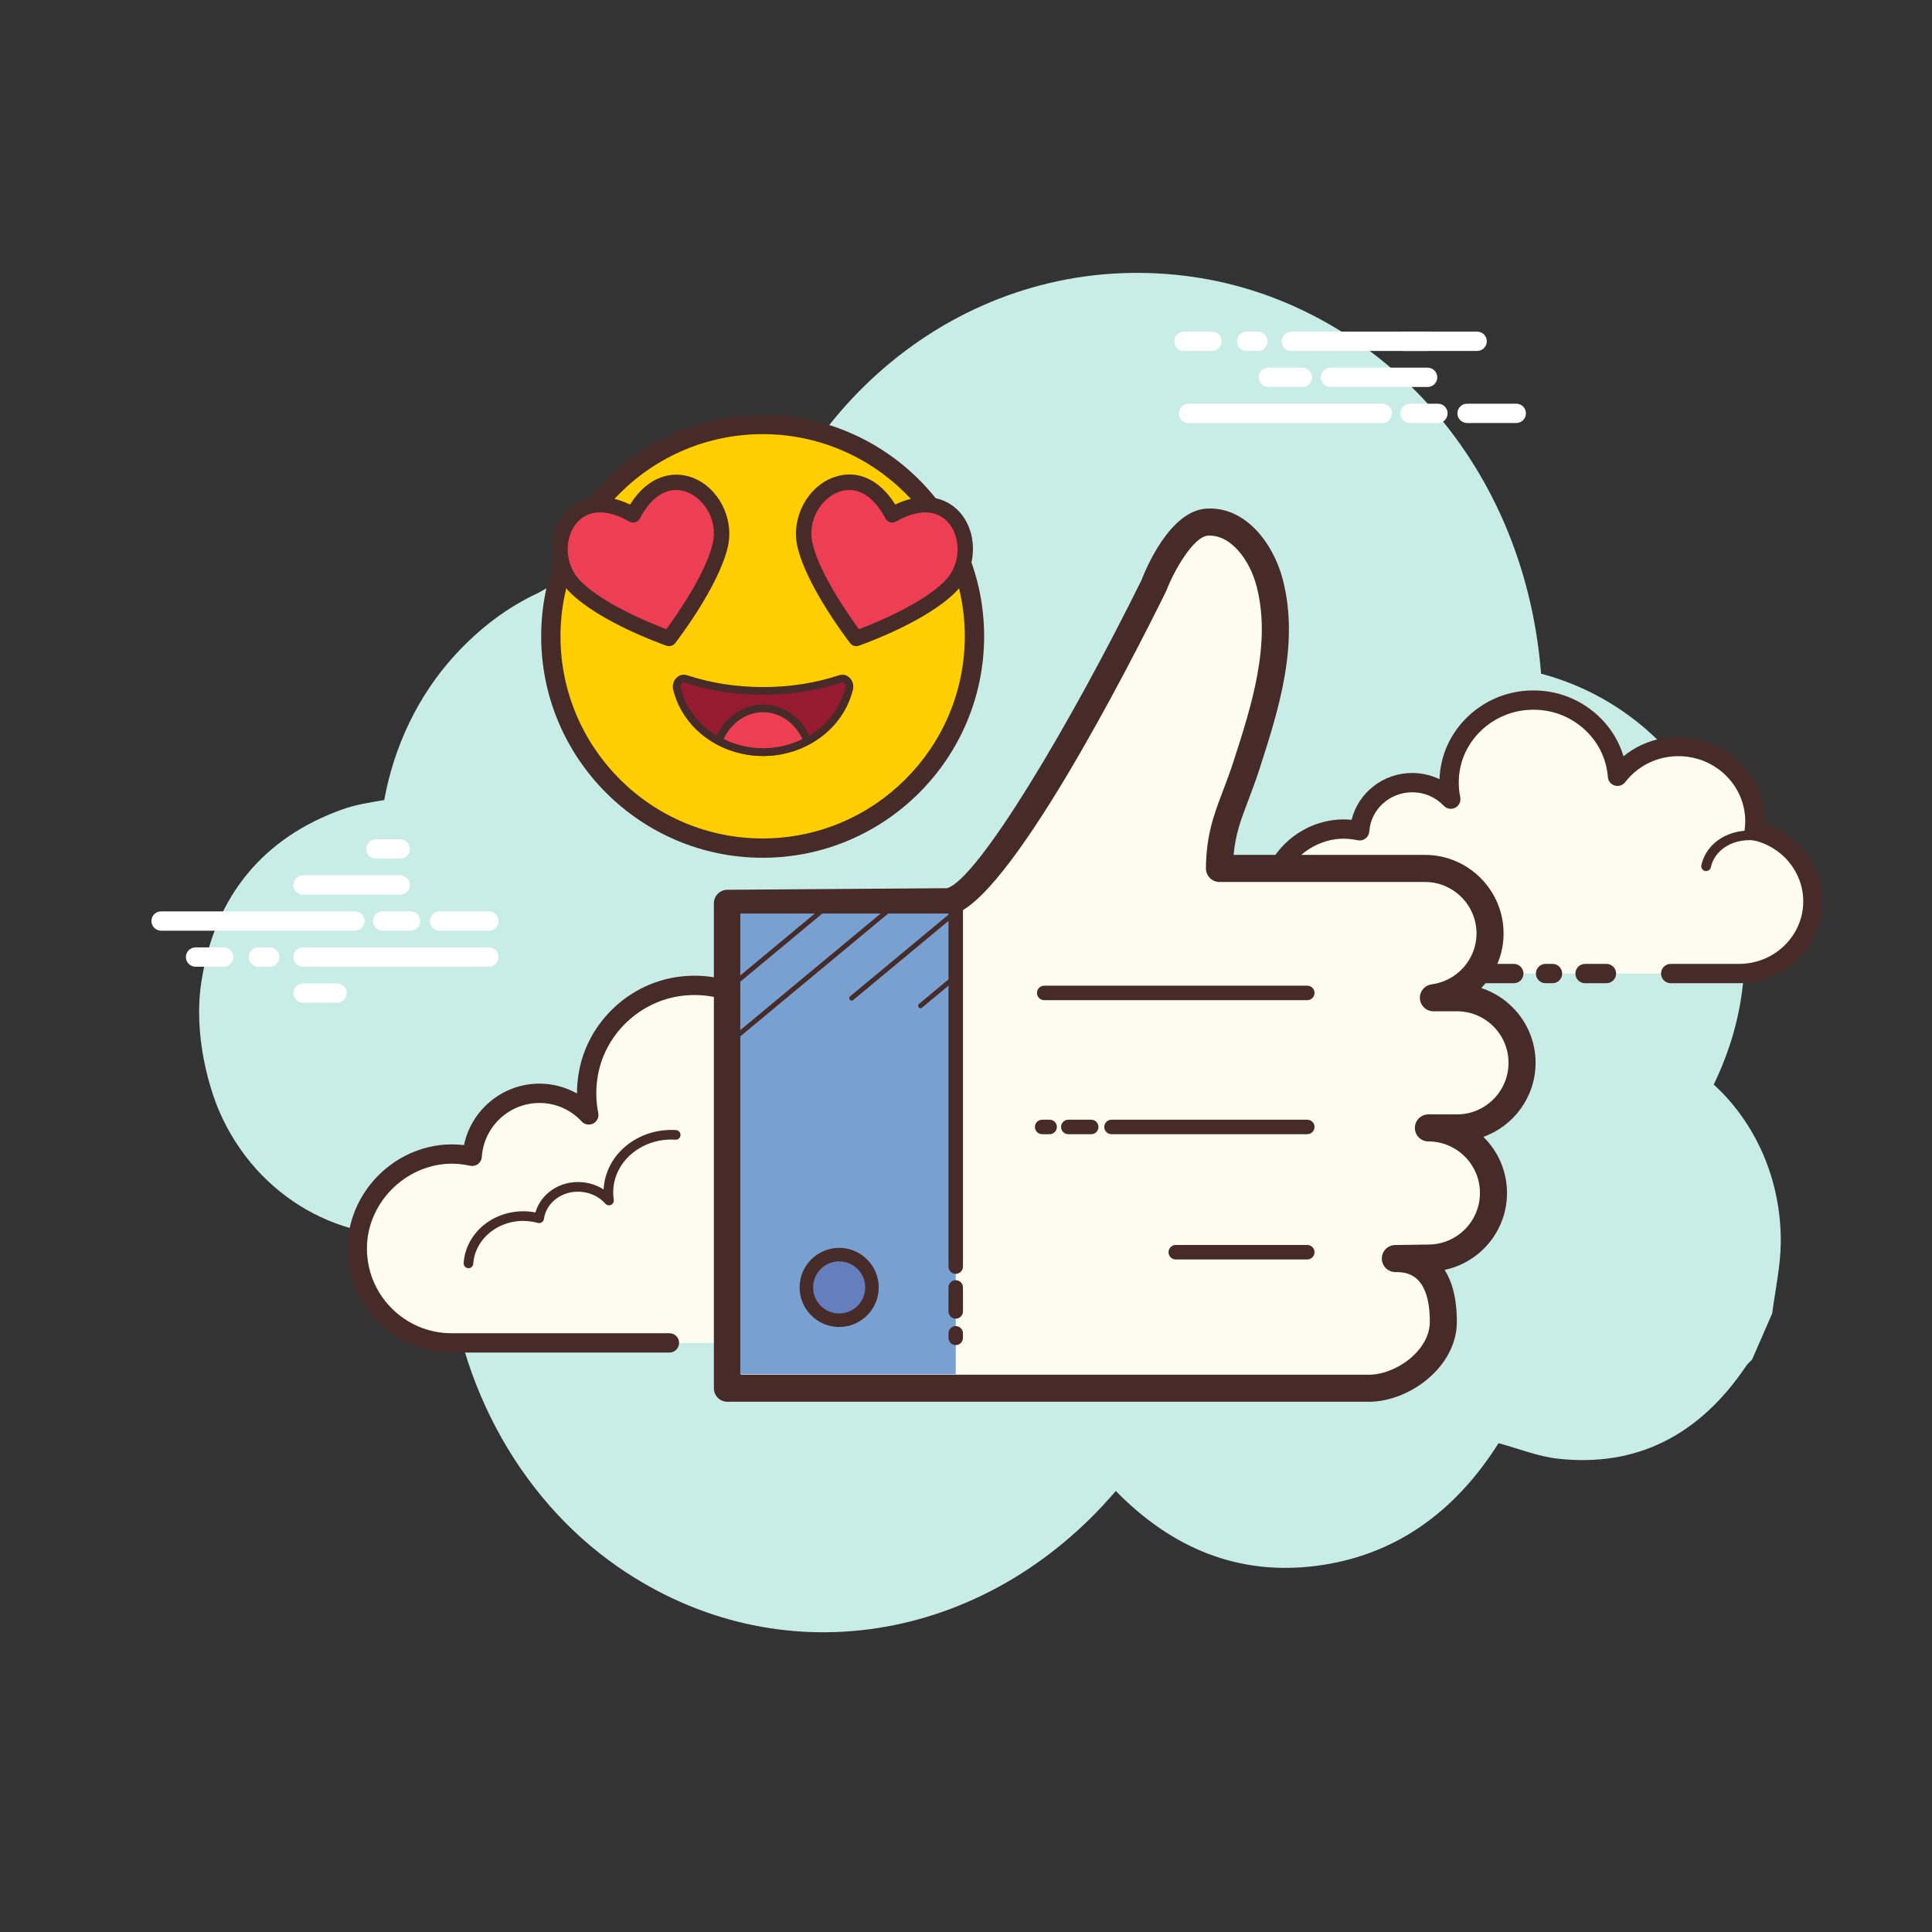 <svg version="1.1" xmlns="http://www.w3.org/2000/svg" xmlns:xlink="http://www.w3.org/1999/xlink" width="100px" height="100px" viewBox="0,0,256,256"><rect x="0" y="0" width="256" height="256" fill="#333333" stroke="none"/><g fill="none" fill-rule="nonzero" stroke="none" stroke-width="1" stroke-linecap="butt" stroke-linejoin="miter" stroke-miterlimit="10" stroke-dasharray="" stroke-dashoffset="0" font-family="none" font-weight="none" font-size="none" text-anchor="none" style="mix-blend-mode: normal"><g transform="scale(2.56,2.56)"><path d="M88.703,56.136c0.3,-0.616 0.566,-1.264 0.796,-1.943c2.633,-7.77 -1.349,-17.078 -9.733,-19.325c-0.906,-11.383 -8.906,-19.192 -17.941,-20.525c-10.341,-1.525 -19.814,5.044 -22.966,15.485c-3.799,-1.346 -7.501,-1.182 -10.99,0.857c-1.583,0.732 -3.031,1.812 -4.33,3.233c-1.907,2.086 -3.147,4.719 -3.652,7.495c-0.748,0.118 -1.483,0.236 -2.176,0.484c-4.04,1.449 -6.589,4.431 -7.288,8.923c-0.435,2.797 0.443,5.587 0.933,6.714c1.935,4.455 6.422,6.98 10.981,6.312c0.227,-0.033 0.557,0.069 0.752,0.233c0.241,7.12 3.698,13.417 8.884,17.014c8.321,5.772 19.027,3.994 25.781,-3.921c2.894,2.96 6.338,4.398 10.384,3.876c4.023,-0.519 7.147,-2.739 9.426,-6.349c1.053,0.283 2.051,0.691 3.083,0.804c4.042,0.442 7.297,-1.184 9.732,-4.8c0.083,-0.124 0.203,-0.219 0.306,-0.328c0.348,-0.798 0.696,-1.596 1.044,-2.394c0.155,-1.211 0.429,-2.423 0.443,-3.632c0.039,-3.256 -1.292,-6.223 -3.469,-8.213z" fill="#c8ede6"></path><path d="M37.806,69.509c0,0 11.691,0 11.762,0c2.7,0 4.888,-2.189 4.888,-4.889c0,-2.355 -1.666,-4.321 -3.884,-4.784c0.026,-0.206 0.043,-0.415 0.043,-0.628c0,-2.796 -2.267,-5.063 -5.063,-5.063c-1.651,0 -3.113,0.794 -4.037,2.017c-0.236,-3.113 -3.017,-5.514 -6.27,-5.116c-2.379,0.291 -4.346,2.13 -4.784,4.486c-0.14,0.756 -0.126,1.489 0.014,2.177c-0.638,-0.687 -1.546,-1.119 -2.557,-1.119c-1.85,0 -3.361,1.441 -3.48,3.261c-0.84,-0.186 -1.754,-0.174 -2.717,0.188c-1.84,0.691 -3.15,2.423 -3.227,4.387c-0.109,2.789 2.12,5.085 4.885,5.085c0.21,0 0.948,0 1.118,0h10.153" fill="#fdfcef"></path><path d="M49.568,70.009h-11.762c-0.276,0 -0.5,-0.224 -0.5,-0.5c0,-0.276 0.224,-0.5 0.5,-0.5h11.762c2.419,0 4.388,-1.969 4.388,-4.389c0,-2.066 -1.466,-3.873 -3.486,-4.295c-0.255,-0.053 -0.426,-0.292 -0.394,-0.55c0.023,-0.186 0.039,-0.375 0.039,-0.567c0,-2.516 -2.047,-4.563 -4.563,-4.563c-1.439,0 -2.765,0.663 -3.638,1.818c-0.125,0.167 -0.338,0.24 -0.54,0.178c-0.199,-0.059 -0.342,-0.234 -0.357,-0.441c-0.104,-1.377 -0.779,-2.671 -1.85,-3.549c-1.083,-0.887 -2.453,-1.282 -3.86,-1.109c-2.166,0.265 -3.956,1.943 -4.353,4.081c-0.124,0.668 -0.12,1.337 0.012,1.986c0.045,0.219 -0.062,0.442 -0.261,0.544c-0.199,0.102 -0.443,0.059 -0.595,-0.104c-0.575,-0.619 -1.353,-0.959 -2.19,-0.959c-1.569,0 -2.878,1.227 -2.981,2.794c-0.01,0.146 -0.082,0.28 -0.199,0.367c-0.117,0.087 -0.267,0.119 -0.408,0.088c-0.84,-0.186 -1.637,-0.131 -2.433,0.167c-1.669,0.626 -2.835,2.209 -2.903,3.938c-0.047,1.207 0.387,2.35 1.222,3.218c0.835,0.868 1.959,1.347 3.164,1.347h11.268c0.276,0 0.5,0.224 0.5,0.5c0,0.276 -0.224,0.5 -0.5,0.5h-11.269c-1.479,0 -2.859,-0.587 -3.884,-1.654c-1.025,-1.066 -1.558,-2.469 -1.5,-3.95c0.083,-2.126 1.51,-4.069 3.551,-4.835c0.8,-0.3 1.627,-0.399 2.468,-0.299c0.377,-1.822 1.997,-3.182 3.905,-3.182c0.684,0 1.354,0.179 1.944,0.51c0,-0.385 0.035,-0.772 0.107,-1.159c0.476,-2.562 2.62,-4.573 5.215,-4.89c1.681,-0.206 3.321,0.266 4.615,1.328c1.004,0.823 1.716,1.951 2.038,3.193c1.012,-0.916 2.319,-1.426 3.714,-1.426c3.067,0 5.563,2.496 5.563,5.563c0,0.083 -0.002,0.166 -0.007,0.249c2.254,0.672 3.848,2.777 3.848,5.164c-0.002,2.97 -2.419,5.388 -5.39,5.388z" fill="#472b29"></path><path d="M34.973,58.74c-1.808,-0.119 -3.365,1.13 -3.476,2.789c-0.014,0.206 -0.005,0.409 0.025,0.606c-0.349,-0.394 -0.865,-0.661 -1.458,-0.7c-1.085,-0.071 -2.022,0.645 -2.158,1.62c-0.197,-0.054 -0.403,-0.09 -0.616,-0.104c-1.582,-0.104 -2.944,0.989 -3.042,2.441" fill="#fdfcef"></path><path d="M24.249,65.641c-0.006,0 -0.012,0 -0.017,0c-0.138,-0.009 -0.242,-0.128 -0.233,-0.266c0.106,-1.586 1.586,-2.781 3.308,-2.673c0.135,0.009 0.271,0.027 0.408,0.053c0.273,-0.968 1.26,-1.643 2.366,-1.568c0.425,0.028 0.823,0.16 1.163,0.382c0.001,-0.019 0.002,-0.038 0.003,-0.056c0.121,-1.793 1.798,-3.138 3.742,-3.021c0.138,0.009 0.242,0.128 0.233,0.266c-0.009,0.138 -0.124,0.245 -0.266,0.233c-1.654,-0.11 -3.108,1.038 -3.21,2.556c-0.013,0.184 -0.005,0.37 0.023,0.552c0.017,0.11 -0.041,0.217 -0.141,0.265c-0.098,0.047 -0.219,0.022 -0.293,-0.061c-0.318,-0.359 -0.788,-0.584 -1.287,-0.617c-0.946,-0.067 -1.775,0.554 -1.894,1.405c-0.01,0.071 -0.05,0.134 -0.11,0.174c-0.06,0.04 -0.133,0.052 -0.204,0.033c-0.188,-0.051 -0.379,-0.084 -0.567,-0.096c-1.431,-0.104 -2.688,0.895 -2.776,2.208c-0.008,0.13 -0.118,0.231 -0.248,0.231z" fill="#472b29"></path><path d="M51.547,60.409c-1.699,-0.801 -3.664,-0.234 -4.389,1.267c-0.09,0.186 -0.157,0.379 -0.201,0.574" fill="#fdfcef"></path><path d="M46.958,62.499c-0.018,0 -0.037,-0.002 -0.056,-0.006c-0.135,-0.031 -0.219,-0.165 -0.188,-0.299c0.049,-0.216 0.123,-0.427 0.219,-0.626c0.783,-1.621 2.9,-2.242 4.721,-1.384c0.125,0.059 0.179,0.208 0.12,0.333c-0.058,0.125 -0.208,0.178 -0.333,0.12c-1.574,-0.743 -3.394,-0.226 -4.058,1.15c-0.08,0.165 -0.141,0.34 -0.182,0.52c-0.026,0.113 -0.129,0.192 -0.243,0.192z" fill="#472b29"></path><path d="M18.369,48.172h-10.031c-0.276,0 -0.5,-0.224 -0.5,-0.5c0,-0.276 0.224,-0.5 0.5,-0.5h10.031c0.276,0 0.5,0.224 0.5,0.5c0,0.276 -0.224,0.5 -0.5,0.5zM21.249,48.172h-1.446c-0.276,0 -0.5,-0.224 -0.5,-0.5c0,-0.276 0.224,-0.5 0.5,-0.5h1.446c0.276,0 0.5,0.224 0.5,0.5c0,0.276 -0.223,0.5 -0.5,0.5zM25.304,48.172h-2.546c-0.276,0 -0.5,-0.224 -0.5,-0.5c0,-0.276 0.224,-0.5 0.5,-0.5h2.546c0.276,0 0.5,0.224 0.5,0.5c0,0.276 -0.224,0.5 -0.5,0.5zM25.304,50.037h-9.616c-0.276,0 -0.5,-0.224 -0.5,-0.5c0,-0.276 0.224,-0.5 0.5,-0.5h9.616c0.276,0 0.5,0.224 0.5,0.5c0,0.276 -0.224,0.5 -0.5,0.5zM13.956,50.037h-0.58c-0.276,0 -0.5,-0.224 -0.5,-0.5c0,-0.276 0.224,-0.5 0.5,-0.5h0.58c0.276,0 0.5,0.224 0.5,0.5c0,0.276 -0.223,0.5 -0.5,0.5zM11.579,50.037h-1.457c-0.276,0 -0.5,-0.224 -0.5,-0.5c0,-0.276 0.224,-0.5 0.5,-0.5h1.457c0.276,0 0.5,0.224 0.5,0.5c0,0.276 -0.223,0.5 -0.5,0.5zM20.715,46.307h-5.027c-0.276,0 -0.5,-0.224 -0.5,-0.5c0,-0.276 0.224,-0.5 0.5,-0.5h5.027c0.276,0 0.5,0.224 0.5,0.5c0,0.276 -0.223,0.5 -0.5,0.5zM20.715,44.442h-1.257c-0.276,0 -0.5,-0.224 -0.5,-0.5c0,-0.276 0.224,-0.5 0.5,-0.5h1.257c0.276,0 0.5,0.224 0.5,0.5c0,0.276 -0.223,0.5 -0.5,0.5zM17.447,51.902h-1.759c-0.276,0 -0.5,-0.224 -0.5,-0.5c0,-0.276 0.224,-0.5 0.5,-0.5h1.759c0.276,0 0.5,0.224 0.5,0.5c0,0.276 -0.224,0.5 -0.5,0.5z" fill="#ffffff"></path><g><path d="M86.475,50.39c1.883,0 3.517,0 3.54,0c2.11,0 3.821,-1.674 3.821,-3.739c0,-1.802 -1.302,-3.305 -3.035,-3.66c0.02,-0.158 0.034,-0.317 0.034,-0.48c0,-2.139 -1.772,-3.873 -3.957,-3.873c-1.29,0 -2.433,0.607 -3.155,1.543c-0.185,-2.381 -2.358,-4.218 -4.9,-3.913c-1.859,0.223 -3.397,1.629 -3.739,3.431c-0.11,0.578 -0.098,1.139 0.011,1.665c-0.498,-0.525 -1.208,-0.856 -1.998,-0.856c-1.446,0 -2.627,1.102 -2.72,2.494c-0.657,-0.142 -1.371,-0.133 -2.123,0.143c-1.438,0.528 -2.462,1.853 -2.522,3.356c-0.085,2.133 1.657,3.889 3.818,3.889c0.164,0 0.741,0 0.874,0h7.934M79.997,50.39h0.36" fill="#fdfcef"></path><path d="M90.015,50.891h-3.54c-0.276,0 -0.5,-0.224 -0.5,-0.5c0,-0.276 0.224,-0.5 0.5,-0.5h3.54c1.831,0 3.321,-1.453 3.321,-3.24c0,-1.524 -1.108,-2.857 -2.636,-3.169c-0.256,-0.052 -0.429,-0.293 -0.396,-0.553c0.018,-0.137 0.03,-0.276 0.03,-0.417c0,-1.86 -1.551,-3.373 -3.457,-3.373c-1.092,0 -2.098,0.491 -2.76,1.348c-0.126,0.164 -0.339,0.231 -0.539,0.173c-0.198,-0.059 -0.339,-0.234 -0.355,-0.44c-0.079,-1.019 -0.565,-1.943 -1.369,-2.603c-0.829,-0.681 -1.886,-0.982 -2.973,-0.852c-1.646,0.197 -3.006,1.442 -3.308,3.028c-0.094,0.494 -0.09,0.989 0.01,1.47c0.045,0.219 -0.06,0.441 -0.258,0.544c-0.198,0.103 -0.44,0.064 -0.595,-0.099c-0.428,-0.452 -1.009,-0.7 -1.635,-0.7c-1.169,0 -2.145,0.891 -2.221,2.028c-0.01,0.145 -0.082,0.279 -0.198,0.366c-0.116,0.088 -0.263,0.12 -0.407,0.089c-0.639,-0.139 -1.242,-0.098 -1.845,0.124c-1.262,0.464 -2.144,1.632 -2.195,2.907c-0.035,0.875 0.283,1.708 0.895,2.344c0.635,0.661 1.496,1.025 2.423,1.025h8.808c0.276,0 0.5,0.224 0.5,0.5c0,0.276 -0.224,0.5 -0.5,0.5h-8.808c-1.185,0 -2.331,-0.485 -3.145,-1.332c-0.802,-0.835 -1.218,-1.928 -1.172,-3.077c0.067,-1.674 1.212,-3.204 2.849,-3.805c0.61,-0.224 1.242,-0.306 1.88,-0.244c0.344,-1.396 1.629,-2.424 3.135,-2.424c0.493,0 0.976,0.113 1.414,0.323c0.009,-0.241 0.036,-0.483 0.082,-0.725c0.382,-2.01 2.097,-3.586 4.171,-3.834c1.36,-0.161 2.684,0.218 3.726,1.072c0.748,0.614 1.278,1.41 1.546,2.302c0.791,-0.648 1.785,-1.007 2.842,-1.007c2.458,0 4.457,1.962 4.457,4.373c0,0.034 0,0.068 -0.001,0.103c1.764,0.555 3.003,2.188 3.003,4.037c0.002,2.336 -1.937,4.238 -4.319,4.238zM80.357,50.891h-0.359c-0.276,0 -0.5,-0.224 -0.5,-0.5c0,-0.276 0.224,-0.5 0.5,-0.5h0.359c0.276,0 0.5,0.224 0.5,0.5c0,0.276 -0.224,0.5 -0.5,0.5z" fill="#472b29"></path><path d="M88.307,45.087c-0.018,0 -0.036,-0.002 -0.055,-0.006c-0.135,-0.03 -0.219,-0.164 -0.189,-0.299c0.038,-0.167 0.094,-0.328 0.169,-0.479c0.604,-1.223 2.274,-1.674 3.722,-1.006c0.125,0.058 0.18,0.207 0.122,0.332c-0.058,0.125 -0.207,0.18 -0.332,0.122c-1.204,-0.557 -2.578,-0.209 -3.063,0.774c-0.058,0.116 -0.101,0.24 -0.129,0.367c-0.027,0.116 -0.13,0.195 -0.245,0.195z" fill="#472b29"></path><g fill="#472b29"><path d="M83.149,50.891h-1.107c-0.276,0 -0.5,-0.224 -0.5,-0.5c0,-0.276 0.224,-0.5 0.5,-0.5h1.107c0.276,0 0.5,0.224 0.5,0.5c0,0.276 -0.224,0.5 -0.5,0.5z"></path></g></g><g fill="#ffffff"><path d="M71.546,21.895h-10.03c-0.276,0 -0.5,-0.224 -0.5,-0.5c0,-0.276 0.224,-0.5 0.5,-0.5h10.03c0.276,0 0.5,0.224 0.5,0.5c0,0.276 -0.223,0.5 -0.5,0.5zM74.428,21.895h-1.446c-0.276,0 -0.5,-0.224 -0.5,-0.5c0,-0.276 0.224,-0.5 0.5,-0.5h1.446c0.276,0 0.5,0.224 0.5,0.5c0,0.276 -0.224,0.5 -0.5,0.5zM78.482,21.895h-2.546c-0.276,0 -0.5,-0.224 -0.5,-0.5c0,-0.276 0.224,-0.5 0.5,-0.5h2.546c0.276,0 0.5,0.224 0.5,0.5c0,0.276 -0.224,0.5 -0.5,0.5zM76.456,18.165h-9.616c-0.276,0 -0.5,-0.224 -0.5,-0.5c0,-0.276 0.224,-0.5 0.5,-0.5h9.617c0.276,0 0.5,0.224 0.5,0.5c0,0.276 -0.224,0.5 -0.501,0.5zM65.108,18.165h-0.58c-0.276,0 -0.5,-0.224 -0.5,-0.5c0,-0.276 0.224,-0.5 0.5,-0.5h0.58c0.276,0 0.5,0.224 0.5,0.5c0,0.276 -0.223,0.5 -0.5,0.5zM62.731,18.165h-1.456c-0.276,0 -0.5,-0.224 -0.5,-0.5c0,-0.276 0.224,-0.5 0.5,-0.5h1.456c0.276,0 0.5,0.224 0.5,0.5c0,0.276 -0.223,0.5 -0.5,0.5zM73.893,20.03h-5.027c-0.276,0 -0.5,-0.224 -0.5,-0.5c0,-0.276 0.224,-0.5 0.5,-0.5h5.027c0.276,0 0.5,0.224 0.5,0.5c0,0.276 -0.224,0.5 -0.5,0.5z"></path><path d="M73.893,18.165h-1.257c-0.276,0 -0.5,-0.224 -0.5,-0.5c0,-0.276 0.224,-0.5 0.5,-0.5h1.257c0.276,0 0.5,0.224 0.5,0.5c0,0.276 -0.224,0.5 -0.5,0.5zM67.411,20.03h-1.759c-0.276,0 -0.5,-0.224 -0.5,-0.5c0,-0.276 0.224,-0.5 0.5,-0.5h1.759c0.276,0 0.5,0.224 0.5,0.5c0,0.276 -0.224,0.5 -0.5,0.5z"></path></g><g><path d="M39.474,21.971c-6.055,0 -10.964,4.909 -10.964,10.964c0,6.055 4.909,10.964 10.964,10.964c6.055,0 10.964,-4.909 10.964,-10.964c0,-6.055 -4.909,-10.964 -10.964,-10.964z" fill="#ffce00"></path><path d="M39.474,44.398c-6.321,0 -11.463,-5.143 -11.463,-11.463c0,-6.321 5.143,-11.464 11.463,-11.464c6.321,0 11.464,5.143 11.464,11.464c0,6.321 -5.142,11.463 -11.464,11.463zM39.474,22.471c-5.77,0 -10.463,4.694 -10.463,10.464c0,5.77 4.694,10.463 10.463,10.463c5.77,0 10.464,-4.694 10.464,-10.463c0,-5.77 -4.694,-10.464 -10.464,-10.464z" fill="#472b29"></path><path d="M46.182,26.647c-1.788,-3.409 -5.097,-0.992 -4.518,1.556c0.457,2.002 2.655,4.843 2.655,4.843c0.317,-0.111 3.378,-1.216 4.839,-2.66c1.857,-1.838 0.365,-5.654 -2.976,-3.739z" fill="#ee3e54"></path><path d="M44.319,33.445c-0.122,0 -0.239,-0.055 -0.316,-0.155c-0.092,-0.119 -2.256,-2.934 -2.729,-4.998c-0.334,-1.473 0.499,-3.078 1.856,-3.579c1.206,-0.443 2.383,0.078 3.207,1.4c1.642,-0.784 2.851,-0.256 3.458,0.542c0.876,1.152 0.716,2.953 -0.357,4.014c-1.523,1.506 -4.637,2.63 -4.987,2.753c-0.043,0.016 -0.088,0.023 -0.132,0.023zM43.956,25.362c-0.181,0 -0.364,0.034 -0.549,0.102c-0.868,0.32 -1.632,1.424 -1.353,2.65c0.359,1.57 1.886,3.744 2.406,4.453c0.817,-0.309 3.22,-1.284 4.416,-2.466c0.894,-0.883 0.842,-2.225 0.283,-2.961c-0.585,-0.77 -1.598,-0.823 -2.778,-0.146c-0.095,0.053 -0.208,0.066 -0.311,0.037c-0.104,-0.03 -0.192,-0.102 -0.242,-0.198c-0.503,-0.959 -1.165,-1.471 -1.872,-1.471z" fill="#472b29"></path><g><path d="M32.767,26.647c1.789,-3.409 5.098,-0.992 4.517,1.556c-0.456,2.002 -2.654,4.843 -2.654,4.843c-0.317,-0.111 -3.378,-1.216 -4.838,-2.66c-1.858,-1.838 -0.365,-5.654 2.975,-3.739z" fill="#ee3e54"></path><path d="M34.63,33.445c-0.044,0 -0.089,-0.007 -0.133,-0.022c-0.35,-0.123 -3.461,-1.244 -4.987,-2.752c-1.073,-1.062 -1.233,-2.863 -0.356,-4.015c0.608,-0.798 1.818,-1.325 3.458,-0.542c0.96,-1.541 2.265,-1.749 3.208,-1.4c1.358,0.501 2.19,2.106 1.855,3.578c-0.47,2.064 -2.636,4.879 -2.728,4.998c-0.078,0.1 -0.196,0.155 -0.317,0.155zM31.055,26.522c-0.517,0 -0.952,0.207 -1.264,0.617c-0.56,0.736 -0.611,2.078 0.282,2.962c1.198,1.184 3.599,2.157 4.416,2.466c0.521,-0.709 2.048,-2.883 2.405,-4.453c0.279,-1.226 -0.484,-2.33 -1.352,-2.65c-0.909,-0.336 -1.789,0.165 -2.421,1.369c-0.05,0.096 -0.138,0.167 -0.242,0.198c-0.103,0.031 -0.216,0.017 -0.311,-0.037c-0.55,-0.315 -1.062,-0.472 -1.513,-0.472z" fill="#472b29"></path></g><g><path d="M35.492,35.138c-0.274,-0.091 -0.532,0.206 -0.452,0.524c0.471,1.872 2.285,3.268 4.456,3.268c2.171,0 3.985,-1.396 4.456,-3.268c0.08,-0.318 -0.178,-0.615 -0.452,-0.524c-1.204,0.399 -2.563,0.624 -4.003,0.624c-1.441,0 -2.801,-0.225 -4.005,-0.624z" fill="#961b30"></path><path d="M39.495,39.13c-2.231,0 -4.143,-1.406 -4.649,-3.419c-0.06,-0.237 0.01,-0.483 0.182,-0.642c0.148,-0.137 0.343,-0.181 0.528,-0.121v0c1.228,0.407 2.554,0.614 3.94,0.614c1.387,0 2.712,-0.207 3.94,-0.614c0.183,-0.061 0.381,-0.016 0.528,0.121c0.171,0.159 0.241,0.405 0.181,0.642c-0.506,2.013 -2.419,3.419 -4.65,3.419zM35.391,35.321c-0.039,0 -0.07,0.021 -0.092,0.04c-0.048,0.045 -0.095,0.138 -0.066,0.251c0.462,1.835 2.214,3.117 4.262,3.117c2.048,0 3.8,-1.281 4.262,-3.117c0.028,-0.113 -0.018,-0.206 -0.066,-0.251c-0.028,-0.026 -0.072,-0.054 -0.13,-0.034c-1.268,0.421 -2.636,0.634 -4.066,0.634c-1.429,0 -2.797,-0.213 -4.066,-0.634v0c-0.013,-0.004 -0.026,-0.006 -0.038,-0.006z" fill="#472b29"></path></g><g><path d="M39.495,36.664c-1.026,0 -1.909,0.691 -2.297,1.68c0.686,0.372 1.467,0.585 2.297,0.585c0.831,0 1.612,-0.213 2.297,-0.585c-0.388,-0.989 -1.27,-1.68 -2.297,-1.68z" fill="#ee3e54"></path><path d="M39.495,39.13c-0.83,0 -1.657,-0.211 -2.392,-0.61l-0.156,-0.084l0.065,-0.165c0.431,-1.098 1.405,-1.807 2.483,-1.807c1.078,0 2.052,0.709 2.483,1.807l0.065,0.165l-0.156,0.084c-0.734,0.399 -1.561,0.61 -2.392,0.61zM37.455,38.252c1.282,0.634 2.8,0.634 4.079,0c-0.398,-0.849 -1.182,-1.388 -2.04,-1.388c-0.858,0 -1.64,0.539 -2.039,1.388z" fill="#472b29"></path></g></g><g><path d="M78.781,55.012c0,-1.853 -1.516,-3.369 -3.369,-3.369h-1.221c1.647,-0.217 2.933,-1.621 2.933,-3.324c0,-1.853 -1.516,-3.369 -3.369,-3.369h-10.636c0.023,-2.237 0.705,-3.19 1.401,-5.347c0.988,-3.063 2.012,-6.34 1.193,-9.455c-0.418,-1.589 -1.633,-3.221 -3.234,-3.122c-1.534,0.094 -2.767,3.311 -2.767,3.311c0,0 -7.786,15.756 -10.602,16.336l-11.46,0.083v25.1h11.459h0.469h0.828h20.434c1.853,0 3.866,-1.585 3.866,-3.438c0,-1.853 -0.632,-3.276 -2.485,-3.276l1.711,-0.024c1.853,0 3.369,-1.516 3.369,-3.369c0,-1.853 -1.516,-3.369 -3.369,-3.369h1.479c1.854,0.001 3.37,-1.515 3.37,-3.368z" fill="#fdfcee"></path><path d="M70.841,72.556h-33.191c-0.387,0 -0.7,-0.313 -0.7,-0.7v-25.101c0,-0.385 0.311,-0.697 0.695,-0.7l11.377,-0.082c1.607,-0.488 6.352,-8.438 10.062,-15.947c0.207,-0.548 1.463,-3.583 3.352,-3.699c2.027,-0.133 3.469,1.801 3.954,3.643c0.887,3.372 -0.224,6.812 -1.204,9.848c-0.198,0.615 -0.395,1.134 -0.577,1.612c-0.374,0.983 -0.661,1.74 -0.757,2.819h9.904c2.244,0 4.069,1.826 4.069,4.069c0,1.086 -0.438,2.087 -1.157,2.822c1.631,0.531 2.813,2.065 2.813,3.871c0,1.764 -1.129,3.27 -2.702,3.833c0.754,0.739 1.223,1.768 1.223,2.905c0,1.956 -1.387,3.594 -3.229,3.981c0.38,0.595 0.633,1.455 0.633,2.687c0.001,2.331 -2.454,4.139 -4.565,4.139zM38.35,71.156h32.491c1.425,0 3.166,-1.263 3.166,-2.738c0,-2.576 -1.296,-2.576 -1.784,-2.576c-0.385,0 -0.697,-0.311 -0.7,-0.695c-0.002,-0.385 0.306,-0.699 0.69,-0.705l1.711,-0.024c1.481,0 2.678,-1.197 2.678,-2.669c0,-1.472 -1.197,-2.668 -2.668,-2.668c-0.387,0 -0.7,-0.313 -0.7,-0.7c0,-0.387 0.313,-0.7 0.7,-0.7h1.479c1.472,0 2.668,-1.197 2.668,-2.669c0,-1.472 -1.197,-2.668 -2.668,-2.668h-1.22c-0.369,0 -0.674,-0.286 -0.699,-0.654c-0.024,-0.368 0.242,-0.691 0.607,-0.74c1.325,-0.175 2.324,-1.306 2.324,-2.63c0,-1.472 -1.197,-2.669 -2.668,-2.669h-10.638c-0.187,0 -0.366,-0.075 -0.498,-0.208c-0.131,-0.133 -0.204,-0.312 -0.203,-0.5c0.018,-1.737 0.418,-2.79 0.882,-4.009c0.174,-0.458 0.363,-0.956 0.554,-1.545c0.921,-2.853 1.964,-6.086 1.182,-9.062c-0.355,-1.349 -1.331,-2.668 -2.515,-2.602c-0.708,0.043 -1.707,1.69 -2.156,2.862c-1.888,3.828 -8.191,16.169 -11.115,16.771c-0.045,0.009 -0.09,0.014 -0.136,0.015l-10.764,0.077z" fill="#472b29"></path><path d="M38.317,47.285h11.152v23.849h-11.152z" fill="#78a1d1"></path><path d="M49.468,65.935c-0.207,0 -0.375,-0.168 -0.375,-0.375v-18.876c0,-0.207 0.168,-0.375 0.375,-0.375c0.207,0 0.375,0.168 0.375,0.375v18.876c0,0.207 -0.168,0.375 -0.375,0.375zM67.665,51.769h-13.616c-0.207,0 -0.375,-0.168 -0.375,-0.375c0,-0.207 0.168,-0.375 0.375,-0.375h13.616c0.207,0 0.375,0.168 0.375,0.375c0,0.207 -0.168,0.375 -0.375,0.375zM67.665,58.706h-10.134c-0.207,0 -0.375,-0.168 -0.375,-0.375c0,-0.207 0.168,-0.375 0.375,-0.375h10.134c0.207,0 0.375,0.168 0.375,0.375c0,0.207 -0.168,0.375 -0.375,0.375zM67.665,65.189h-6.808c-0.207,0 -0.375,-0.168 -0.375,-0.375c0,-0.207 0.168,-0.375 0.375,-0.375h6.808c0.207,0 0.375,0.168 0.375,0.375c0,0.207 -0.168,0.375 -0.375,0.375zM49.468,68.254c-0.207,0 -0.375,-0.168 -0.375,-0.375v-1.242c0,-0.207 0.168,-0.375 0.375,-0.375c0.207,0 0.375,0.168 0.375,0.375v1.242c0,0.207 -0.168,0.375 -0.375,0.375zM49.468,69.622c-0.207,0 -0.375,-0.168 -0.375,-0.375v-0.235c0,-0.207 0.168,-0.375 0.375,-0.375c0.207,0 0.375,0.168 0.375,0.375v0.235c0,0.207 -0.168,0.375 -0.375,0.375zM56.482,58.706h-1.187c-0.207,0 -0.375,-0.168 -0.375,-0.375c0,-0.207 0.168,-0.375 0.375,-0.375h1.187c0.207,0 0.375,0.168 0.375,0.375c0,0.207 -0.168,0.375 -0.375,0.375zM54.328,58.706h-0.386c-0.207,0 -0.375,-0.168 -0.375,-0.375c0,-0.207 0.168,-0.375 0.375,-0.375h0.386c0.207,0 0.375,0.168 0.375,0.375c0,0.207 -0.168,0.375 -0.375,0.375z" fill="#472b29"></path><path d="M43.435,64.939c-0.938,0 -1.698,0.76 -1.698,1.698c0,0.938 0.76,1.698 1.698,1.698c0.938,0 1.698,-0.76 1.698,-1.698c0,-0.938 -0.76,-1.698 -1.698,-1.698z" fill="#657fbe"></path><path d="M43.435,68.685c-1.129,0 -2.048,-0.919 -2.048,-2.048c0,-1.129 0.919,-2.048 2.048,-2.048c1.129,0 2.048,0.919 2.048,2.048c0,1.129 -0.919,2.048 -2.048,2.048zM43.435,65.289c-0.744,0 -1.348,0.604 -1.348,1.348c0,0.744 0.604,1.348 1.348,1.348c0.744,0 1.348,-0.604 1.348,-1.348c0,-0.744 -0.604,-1.348 -1.348,-1.348zM37.422,51.519c-0.036,0 -0.071,-0.015 -0.096,-0.045c-0.044,-0.053 -0.037,-0.132 0.016,-0.176l5.188,-4.309c0.053,-0.044 0.131,-0.038 0.176,0.016c0.044,0.053 0.037,0.132 -0.016,0.176l-5.188,4.309c-0.024,0.02 -0.052,0.029 -0.08,0.029zM38.102,53.785c-0.036,0 -0.071,-0.015 -0.096,-0.045c-0.044,-0.053 -0.037,-0.132 0.016,-0.176l7.874,-6.54c0.052,-0.045 0.131,-0.038 0.176,0.016c0.044,0.053 0.037,0.132 -0.016,0.176l-7.874,6.54c-0.023,0.02 -0.052,0.029 -0.08,0.029zM44.081,51.792c-0.036,0 -0.071,-0.015 -0.096,-0.045c-0.044,-0.053 -0.037,-0.132 0.016,-0.176l5.276,-4.382c0.053,-0.044 0.131,-0.038 0.176,0.016c0.044,0.053 0.037,0.132 -0.016,0.176l-5.276,4.382c-0.023,0.02 -0.051,0.029 -0.08,0.029zM47.645,52.185c-0.036,0 -0.071,-0.015 -0.096,-0.045c-0.044,-0.053 -0.037,-0.132 0.016,-0.176l1.951,-1.621c0.053,-0.045 0.131,-0.038 0.176,0.016c0.044,0.053 0.037,0.132 -0.016,0.176l-1.951,1.621c-0.023,0.019 -0.052,0.029 -0.08,0.029z" fill="#472b29"></path></g></g></g></svg>